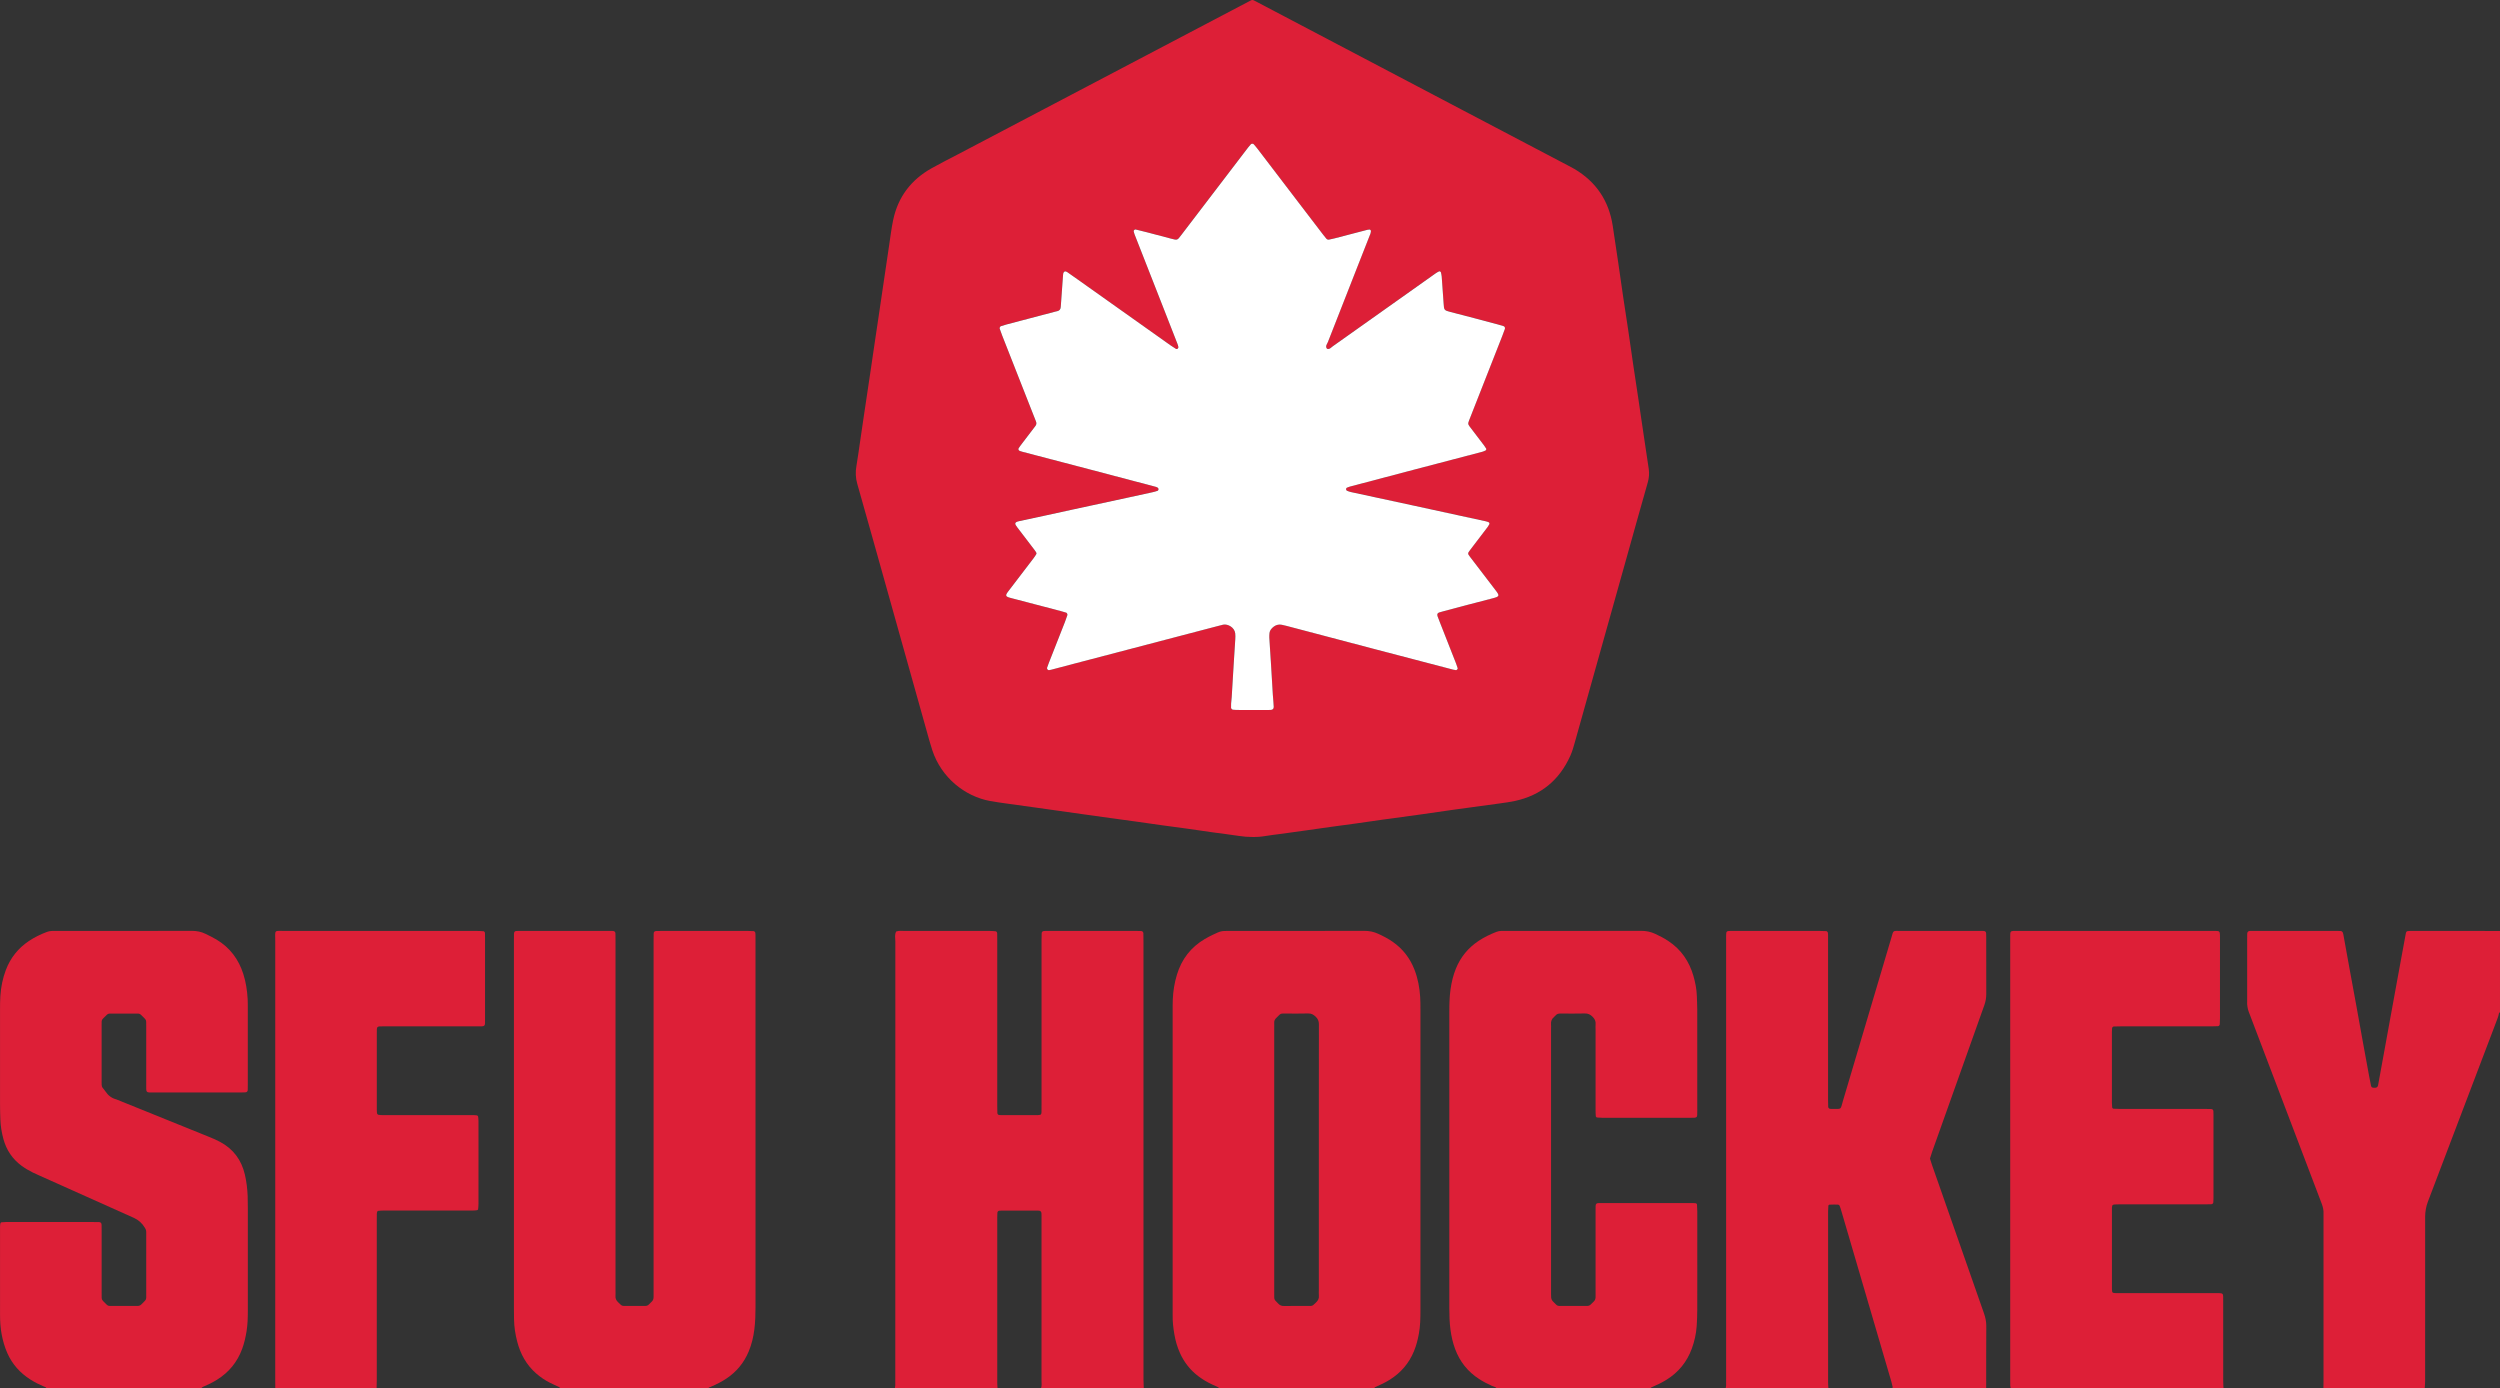 <svg viewBox="0 0 2162.61 1201.01" xmlns="http://www.w3.org/2000/svg" id="Layer_1"><rect x="0" y="0" width="2162.61" height="1201.01" fill="#333333" stroke="none"/><defs><style>.cls-1{fill:#dd1f37;}.cls-1,.cls-2{stroke-width:0px;}.cls-2{fill:#fff;}</style></defs><path d="m774.04,1201.01c.14-.81.38-1.63.41-2.44.06-1.88.02-3.75.02-5.63,0-126.2,0-252.41.05-378.61,0-2.84-.83-5.83.75-8.56,2.64-.9,5.36-.45,8.04-.45,24.41-.04,48.81-.03,73.22-.01,1.66,0,3.32.14,4.97.32.32.03.67.49.85.83.19.35.25.79.26,1.2.04,2.09.05,4.17.05,6.26,0,47.56,0,95.12,0,142.68,0,2.08.06,4.17.11,6.25.02.84.74,1.63,1.49,1.68.83.06,1.66.13,2.5.13,10.01,0,20.03.01,30.04,0,1.03,0,2.07-.11,3.08-.31.33-.06.71-.5.82-.85.19-.58.23-1.23.24-1.85.03-2.09.03-4.17.03-6.26,0-47.35,0-94.71,0-142.06,0-2.08.07-4.17.14-6.25.03-.84.78-1.57,1.58-1.65.41-.04.83-.1,1.24-.11,1.04-.02,2.09-.02,3.13-.02,25.24,0,50.48,0,75.72,0,1.46,0,2.92.02,4.38.08,1.1.04,1.88.86,1.91,2.04.05,2.29.08,4.59.08,6.88,0,126.41,0,252.83.01,379.24,0,2.5.16,4.99.25,7.49h-88.9c.86-2.22.44-4.54.44-6.81.03-46.3.02-92.59.02-138.89,0-1.25,0-2.5,0-3.75,0-.63-.02-1.25-.05-1.88-.08-1.54-.83-2.37-2.22-2.44-.62-.03-1.25-.06-1.87-.06-10.01,0-20.02,0-30.03,0-.83,0-1.67.06-2.5.12-.71.05-1.48.91-1.52,1.72-.06,1.46-.12,2.91-.12,4.37,0,47.55,0,95.1,0,142.64,0,1.66.18,3.32.27,4.98h-88.9Z" class="cls-1"></path><path d="m1054.51,1201.01c-.21-.33-.35-.82-.66-.96-1.68-.82-3.41-1.56-5.11-2.34-4.18-1.92-8.13-4.24-11.82-6.99-7.19-5.35-12.53-12.16-16.21-20.31-2.33-5.16-3.88-10.57-4.83-16.13-.95-5.55-1.6-11.15-1.49-16.8.05-2.29,0-4.59,0-6.88,0-84.9,0-169.81,0-254.71,0-3.75-.03-7.51.12-11.26.29-7.32,1.47-14.51,3.6-21.53,4.06-13.35,12-23.69,24.05-30.79,2.33-1.37,4.74-2.63,7.19-3.79,6.89-3.25,6.91-3.22,14.4-3.22,38.8,0,77.6.05,116.4-.07,4.31-.01,8.22.8,12.07,2.55,4.37,1.99,8.62,4.2,12.57,6.96,8.81,6.16,15.06,14.31,18.89,24.33,2.86,7.47,4.31,15.23,4.82,23.17.23,3.54.23,7.09.24,10.63.01,86.99,0,173.98,0,260.97,0,6.68-.15,13.34-1.36,19.95-.94,5.15-2.23,10.18-4.22,15.02-4.34,10.56-11.42,18.81-21.13,24.82-3.91,2.42-8.04,4.4-12.26,6.2-.51.22-.86.79-1.28,1.2h-133.97Zm86.35-197.87c0-17.73,0-35.46,0-53.18,0-21.27-.04-42.55.05-63.82.01-2.72-.77-4.72-2.72-6.6-1.89-1.83-3.75-2.94-6.55-2.85-6.46.2-12.93.05-19.39.07-4.86.01-4.09-.28-7.6,3.19-.15.15-.3.29-.45.44-1.28,1.18-2.09,2.53-1.96,4.38.11,1.45.01,2.92.01,4.38,0,76.13,0,152.25,0,228.38,0,1.67.04,3.34.03,5,0,1.11.44,2.01,1.18,2.79.72.75,1.47,1.48,2.17,2.25,1.32,1.46,2.83,2.21,4.92,2.18,6.88-.11,13.76-.02,20.65-.04,4.44-.01,3.82.2,7.11-2.91,1.78-1.68,2.87-3.47,2.57-6.02-.17-1.44-.03-2.92-.03-4.38,0-37.75,0-75.5,0-113.25Z" class="cls-1"></path><path d="m1492.74,1201.01c.14-.81.38-1.63.41-2.44.06-1.88.02-3.76.02-5.63,0-126.24,0-252.49,0-378.73,0-1.88-.02-3.76.02-5.63.05-2.79.5-3.24,3.31-3.27,2.92-.03,5.84-.01,8.76-.01,22.95,0,45.91,0,68.86,0,1.87,0,3.75.09,5.62.17.74.03,1.46.88,1.51,1.7.04.62.1,1.25.1,1.87.02,1.67,0,3.34,0,5.01,0,45.7,0,91.4,0,137.09,0,2.08.04,4.17.11,6.25.04,1.12.83,1.79,2.05,1.85.42.02.83.05,1.25.04,8.81-.11,7.05,1.19,9.54-7.18,13.89-46.75,27.71-93.53,41.62-140.28,2.24-7.54.89-6.51,8.82-6.52,22.54-.04,45.07-.02,67.61-.01,6.08,0,5.82-.31,5.82,5.74,0,16.28-.05,32.55.04,48.83.02,3.4-.58,6.58-1.71,9.76-15.06,42.21-30.09,84.43-45.1,126.66-.7,1.96-1.27,3.95-1.9,5.93.64,1.98,1.23,3.97,1.91,5.93,14.94,42.7,29.86,85.39,44.86,128.07,1.26,3.59,1.98,7.14,1.96,10.97-.13,17.94-.08,35.89-.1,53.84h-81.39c.19-.35.6-.75.54-1.05-.33-1.63-.73-3.25-1.19-4.85-2.68-9.19-5.39-18.37-8.08-27.56-11.7-39.94-23.4-79.88-35.11-119.83-.47-1.6-.93-3.2-1.56-4.74-.19-.45-.92-.94-1.42-.96-2.49-.08-4.98-.03-7.47.06-.3.01-.8.53-.83.84-.15,1.66-.24,3.32-.24,4.98-.01,49.38-.01,98.75,0,148.13,0,1.66.18,3.32.27,4.97h-88.9Z" class="cls-1"></path><path d="m484.81,1201.01c-.42-.41-.78-.96-1.28-1.2-2.62-1.28-5.32-2.4-7.92-3.72-4.29-2.18-8.25-4.88-11.87-8.06-8.44-7.41-13.57-16.8-16.35-27.55-1.63-6.27-2.63-12.65-2.72-19.15-.04-2.92-.09-5.84-.09-8.76,0-106.6,0-213.2,0-319.8,0-1.67,0-3.34.04-5.01.04-1.63.7-2.36,2.15-2.42.83-.03,1.67-.05,2.5-.05,26.08,0,52.15,0,78.23,0,.83,0,1.67,0,2.5.03,1.57.05,2.37.76,2.4,2.19.04,2.09.05,4.17.05,6.26,0,43.81,0,87.62,0,131.42,0,56.95,0,113.9,0,170.85,0,1.67.11,3.35-.02,5-.19,2.28.69,3.95,2.32,5.5,3.61,3.42,2.75,3.14,7.63,3.16,5.21.02,10.43,0,15.65,0,1.31,0,2.45-.35,3.36-1.35.71-.76,1.44-1.52,2.22-2.2,1.38-1.2,1.82-2.72,1.78-4.47-.04-1.88,0-3.75,0-5.63,0-100.76,0-201.52,0-302.27,0-2.09.02-4.17.07-6.25.04-1.45.83-2.14,2.44-2.18,1.25-.04,2.5-.03,3.75-.03,25.24,0,50.48,0,75.72,0,1.46,0,2.91.05,4.37.12.84.04,1.61.77,1.67,1.55.05.62.12,1.25.13,1.87.02,1.67.01,3.34.01,5.01,0,105.56,0,211.11.02,316.67,0,6.48-.2,12.93-1,19.36-.82,6.65-2.36,13.12-4.96,19.31-4.06,9.7-10.47,17.45-19.22,23.3-4.18,2.8-8.65,5.02-13.24,7.01-.94.41-2.02.58-2.65,1.52h-127.71Z" class="cls-1"></path><path d="m40.32,1201.01c-.3-.91-1.12-1.11-1.89-1.43-4.23-1.79-8.36-3.78-12.23-6.27-8.83-5.66-15.57-13.14-19.85-22.78-2.3-5.17-3.83-10.56-4.89-16.11-1.06-5.56-1.42-11.17-1.43-16.81-.03-25.46-.02-50.91-.01-76.37,0-1.03.12-2.08.33-3.09.06-.33.53-.77.86-.81,1.23-.16,2.49-.23,3.73-.23,11.27-.02,22.53,0,33.8,0,13.98,0,27.96,0,41.94,0,1.67,0,3.34,0,5.01.05,1.41.04,2.14.85,2.18,2.43.04,1.88.04,3.76.04,5.63,0,17.53,0,35.05,0,52.58,0,1.67.02,3.34.04,5.01.01.86.31,1.62.9,2.26.28.31.54.64.83.93,4.26,4.15,2.9,3.67,8.65,3.7,6.89.03,13.77,0,20.66,0,1.32,0,2.4-.43,3.34-1.39,4.77-4.83,4.14-3.32,4.15-9.72.03-16.48.01-32.97.01-49.45,0-1.04-.03-2.09,0-3.13.03-1.29-.25-2.48-.98-3.55-.12-.17-.21-.36-.31-.54q-3.4-5.72-9.48-8.44c-27.21-12.19-54.41-24.38-81.62-36.57-1.9-.85-3.81-1.69-5.68-2.61-3.37-1.66-6.61-3.54-9.65-5.77-8.06-5.91-13.28-13.75-15.86-23.34-1.46-5.45-2.4-11.01-2.61-16.65-.17-4.59-.28-9.18-.28-13.77-.03-27.33-.02-54.67,0-82,0-3.75.03-7.52.28-11.26.52-7.73,2.02-15.28,4.8-22.55,4-10.46,10.65-18.8,19.97-25,4.88-3.25,10.12-5.81,15.61-7.85,1.15-.43,2.41-.66,3.63-.77,1.45-.13,2.92-.04,4.38-.04,39.02,0,78.04.05,117.05-.07,4.31-.01,8.26.72,12.05,2.59,3.17,1.57,6.38,3.1,9.42,4.91,11.63,6.93,19.22,17.08,23.29,29.91,2.22,6.99,3.3,14.21,3.72,21.52.14,2.5.13,5.01.13,7.51.01,22.33,0,44.65,0,66.98,0,1.46-.02,2.92-.06,4.38-.03,1.04-.89,1.85-2.06,1.9-1.46.07-2.92.12-4.38.12-25.04,0-50.08,0-75.11,0-1.25,0-2.5,0-3.75-.05-1.82-.06-2.45-.76-2.49-2.79-.03-1.67-.02-3.34-.02-5.01,0-15.44,0-30.88,0-46.32,0-1.04.01-2.09,0-3.13-.07-6.22.6-4.75-4.3-9.66-.76-.76-1.62-1.28-2.74-1.28-8.14,0-16.27,0-24.41-.01-1.11,0-2.01.43-2.78,1.19-1.04,1.03-2.07,2.06-3.1,3.09-.76.76-1.23,1.65-1.22,2.77,0,1.04-.03,2.09-.03,3.13,0,16.07,0,32.13,0,48.2,0,1.04.03,2.09.02,3.13,0,1.08.31,2.04,1,2.88.79.97,1.62,1.92,2.31,2.96,2.28,3.43,5.29,5.84,9.34,6.85,26.48,10.7,52.95,21.41,79.43,32.11,1.93.78,3.87,1.56,5.77,2.41,1.52.68,3.02,1.42,4.49,2.21,11.58,6.15,18.65,15.74,21.59,28.45,1.41,6.11,2.15,12.32,2.39,18.59.13,3.33.14,6.68.14,10.01,0,29.84,0,59.68,0,89.51,0,5.85-.18,11.67-1.12,17.47-.84,5.16-1.99,10.22-3.8,15.13-4.19,11.38-11.45,20.23-21.72,26.64-3.9,2.44-8.03,4.43-12.26,6.22-.59.25-1.06.59-1.18,1.27H40.32Z" class="cls-1"></path><path d="m1294.91,1201.01c-1.17-1.33-2.92-1.55-4.42-2.22-3.81-1.71-7.51-3.63-11.02-5.9-9.79-6.34-16.68-15.02-20.72-25.93-2.03-5.49-3.31-11.17-4.06-16.99-.77-6.02-.97-12.05-.97-18.1.01-85.54.02-171.08,0-256.62,0-6.47.15-12.93,1.05-19.35.88-6.22,2.3-12.28,4.68-18.11,4.07-9.95,10.58-17.87,19.52-23.83,4.89-3.26,10.13-5.77,15.59-7.89,1.4-.54,2.8-.78,4.27-.78,1.25,0,2.5,0,3.76,0,39.01,0,78.03.05,117.04-.07,4.31-.01,8.22.78,12.07,2.55,3.99,1.83,7.87,3.84,11.52,6.27,11.09,7.37,18.11,17.69,21.72,30.37,1.6,5.62,2.72,11.36,2.91,17.23.13,3.96.33,7.92.34,11.88.03,28.79.02,57.58.02,86.37,0,.42,0,.83,0,1.25-.02,5.96.3,5.79-5.81,5.79-25.45-.01-50.91,0-76.36-.01-1.45,0-2.91-.1-4.36-.21-.7-.05-1.2-.63-1.25-1.19-.16-1.87-.2-3.74-.2-5.62-.01-23.16,0-46.32,0-69.47,0-1.46-.12-2.93.02-4.38.27-2.72-.76-4.71-2.7-6.61-1.91-1.87-3.84-2.82-6.6-2.75-7.09.18-14.19.08-21.28.05-1.53,0-2.87.33-3.91,1.54-.41.47-.85.93-1.33,1.32-2.14,1.7-2.98,3.91-2.73,6.62.12,1.24.02,2.5.02,3.75,0,75.53,0,151.05,0,226.58,0,2.09-.03,4.18.12,6.25.06.78.52,1.56.93,2.26.31.53.8.95,1.25,1.39,3.5,3.48,2.69,3.23,7.58,3.24,7.09,0,14.19-.02,21.28,0,1.34,0,2.42-.47,3.34-1.41.73-.74,1.44-1.51,2.23-2.2,1.36-1.19,1.87-2.67,1.79-4.45-.07-1.67-.01-3.34-.01-5.01,0-23.37,0-46.73,0-70.1,0-6.06-.23-5.85,5.74-5.85,25.45,0,50.91,0,76.36,0,1.46,0,2.92.01,4.37.17.56.06,1.21.47,1.26,1.18.13,1.87.25,3.74.25,5.61.02,13.14.01,26.29.01,39.43,0,15.23.04,30.46-.02,45.69-.02,4.79-.17,9.6-.5,14.38-.46,6.69-1.92,13.2-4.22,19.5-4.24,11.58-11.64,20.6-22.15,27.07-3.74,2.3-7.67,4.22-11.71,5.93-.77.32-1.58.54-1.98,1.37h-132.72Z" class="cls-1"></path><path d="m1739.4,1201.01c-.16-.81-.42-1.62-.44-2.44-.07-2.08-.04-4.17-.04-6.26,0-126.03,0-252.07,0-378.1,0-.63,0-1.25,0-1.88.07-7.74-.76-7.04,7.05-7.04,55.71,0,111.43,0,167.14,0,1.25,0,2.5-.01,3.76,0,3.02.05,3.42.48,3.49,3.75.02,1.04.01,2.09.01,3.13,0,22.95,0,45.91,0,68.86,0,1.67-.09,3.33-.18,5-.05.85-.79,1.65-1.55,1.67-1.87.07-3.75.13-5.62.13-26.08,0-52.17,0-78.25.01-2.08,0-4.17.07-6.25.13-.76.02-1.46.82-1.51,1.66-.05,1.04-.11,2.08-.11,3.12,0,20.45,0,40.9,0,61.35,0,1.25.09,2.5.2,3.74.06.69.62,1.2,1.19,1.24,1.87.15,3.75.19,5.62.19,24.41.01,48.83,0,73.24.01,1.88,0,3.75.03,5.63.08,1.17.03,1.86.77,1.91,1.98.04,1.04.07,2.08.07,3.13,0,24,0,47.99,0,71.99,0,1.25-.09,2.5-.16,3.74-.04.74-.87,1.49-1.69,1.51-1.88.05-3.75.1-5.63.11-13.35,0-26.71,0-40.06,0-11.27,0-22.54,0-33.8,0-1.67,0-3.34.01-4.99.19-.48.05-1.17.63-1.29,1.09-.24.99-.23,2.06-.23,3.1,0,22.74,0,45.49,0,68.23,0,1.03.08,2.08.25,3.1.06.33.51.75.85.83.81.18,1.65.24,2.48.24,4.59.02,9.18.02,13.77.02,23.58,0,47.16,0,70.74,0,1.67,0,3.34-.01,5.01.02,2.44.05,3.07.63,3.12,2.87.04,1.67.03,3.34.03,5.01,0,22.74,0,45.49.01,68.23,0,2.08.18,4.15.28,6.23h-184.06Z" class="cls-1"></path><path d="m2009.85,1201.01c.03-1.88.09-3.75.09-5.63,0-47.76,0-95.52,0-143.28,0-.63-.04-1.25,0-1.88.22-3.18-.47-6.15-1.61-9.13-10.12-26.47-20.15-52.97-30.22-79.46-10.66-28.04-21.33-56.09-31.99-84.13-.52-1.36-1.1-2.72-1.47-4.12-.37-1.4-.57-2.84-.73-4.28-.11-1.03-.02-2.08-.02-3.13,0-17.94,0-35.87,0-53.81,0-1.46,0-2.92.03-4.38.04-1.53.83-2.4,2.19-2.46.83-.04,1.67-.04,2.5-.04,24.4,0,48.8,0,73.2,0,1.04,0,2.08.04,3.12.1.74.04,1.53.76,1.76,1.54.12.4.27.79.35,1.2,1.78,9.84,3.54,19.69,5.34,29.53,1.91,10.45,3.85,20.9,5.76,31.35,1.86,10.25,3.68,20.51,5.54,30.76,1.86,10.25,3.74,20.5,5.63,30.74.53,2.87,1.08,5.73,1.68,8.59.3,1.44.98,1.85,2.76,1.87.42,0,.84,0,1.25-.05,1.06-.11,1.9-.89,2.1-1.97,1.76-9.63,3.52-19.27,5.27-28.9,2.31-12.71,4.62-25.42,6.94-38.13,1.87-10.25,3.73-20.5,5.61-30.75,2.03-11.07,4.07-22.13,6.11-33.2.11-.61.24-1.25.51-1.79.16-.32.61-.62.97-.69.81-.15,1.66-.2,2.49-.2,25.86,0,51.72.03,77.58.05v70.12c-.34.51-.91.98-1,1.53-.37,2.29-1.27,4.4-2.08,6.54-1.69,4.48-3.4,8.96-5.1,13.43-18.05,47.5-36.1,95-54.16,142.5q-2.4,6.32-2.4,13.36c0,30.02,0,60.04,0,90.06,0,17.3.01,34.61-.02,51.91,0,2.07-.24,4.14-.36,6.21h-87.65Z" class="cls-1"></path><path d="m238.15,1201.01c-.02-2.5-.06-5.01-.06-7.51,0-126.43-.02-252.86.02-379.28,0-10.44-1.54-8.9,8.86-8.91,55.08-.05,110.15-.03,165.23-.01,2.08,0,4.16.13,6.23.28.32.02.69.47.87.81.19.35.23.8.24,1.2.04,1.46.04,2.92.04,4.38,0,22.95,0,45.9,0,68.85,0,1.46,0,2.92-.03,4.38-.05,1.91-.72,2.56-2.68,2.61-1.88.04-3.75.03-5.63.03-26.5,0-52.99,0-79.49,0-6,0-5.81-.26-5.8,5.79,0,21.7,0,43.39,0,65.09,0,1.46,0,2.93.18,4.37.06.47.68,1.15,1.15,1.24,1.21.25,2.47.3,3.71.3,7.51.02,15.02.01,22.53.01,18.15,0,36.3,0,54.45,0,1.46,0,2.93,0,4.37.18.54.07,1.19.48,1.27,1.21.13,1.23.29,2.47.3,3.71.03,7.3.01,14.6.01,21.91,0,16.48,0,32.96-.01,49.44,0,1.66-.13,3.33-.31,4.98-.03.3-.53.74-.86.8-1.02.18-2.06.27-3.09.27-6.88.02-13.77.01-20.65.01-18.98,0-37.97,0-56.95.01-1.66,0-3.33.13-4.98.3-.31.03-.71.5-.83.86-.2.58-.26,1.22-.27,1.84-.04,1.88-.03,3.75-.03,5.63,0,45.9,0,91.8,0,137.69,0,2.5-.1,5-.16,7.5h-87.65Z" class="cls-1"></path><path d="m1084.2,724.04c-4.58,0-8.5-.3-12.44-.92-7.41-1.17-14.88-2.01-22.31-3.05-7.43-1.04-14.85-2.17-22.29-3.21-7.43-1.04-14.88-1.99-22.32-3.02-7.43-1.03-14.86-2.14-22.29-3.17-7.43-1.04-14.88-2.02-22.31-3.05-7.23-1-14.46-2.02-21.68-3.03-7.43-1.04-14.87-2.09-22.3-3.14-7.85-1.1-15.69-2.21-23.54-3.31-7.23-1.01-14.46-1.97-21.69-3-4.95-.71-9.92-1.36-14.83-2.28-21.6-4.05-41.87-20.13-49.71-43.81-1.77-5.34-3.22-10.78-4.74-16.2-11.55-41.14-23.07-82.29-34.61-123.43-8.5-30.3-16.97-60.62-25.58-90.89-1.47-5.16-1.65-10.19-.73-15.43,1.21-6.98,2.12-14.02,3.16-21.03,1.03-7.01,2.05-14.03,3.09-21.04,1.04-7.01,2.1-14.02,3.14-21.03,1.11-7.42,2.22-14.85,3.32-22.27,1-6.81,1.98-13.62,2.99-20.43,1.07-7.22,2.16-14.43,3.23-21.65,1.01-6.81,2-13.62,3.01-20.42,1.06-7.22,2.13-14.44,3.2-21.66,1.04-7.01,2.04-14.03,3.11-21.04,1.13-7.42,1.99-14.9,3.54-22.23,4.21-19.94,15.51-34.8,33.23-44.73,7.64-4.28,15.47-8.21,23.23-12.28,82.88-43.56,165.77-87.11,248.65-130.66,1.48-.78,2.94-1.57,4.43-2.33.79-.4,1.62-.36,2.4.02.94.45,1.86.95,2.78,1.43,59.25,31.15,118.49,62.31,177.74,93.46,30.46,16.01,60.92,32,91.38,48.01,1.85.97,3.71,1.91,5.51,2.97,18.77,11.13,29.76,27.53,33.08,49.07,1.62,10.51,3.18,21.03,4.72,31.55,1.45,9.9,2.82,19.82,4.28,29.72,1.43,9.69,2.97,19.37,4.41,29.07,1.47,9.9,2.84,19.81,4.3,29.72,1.43,9.69,2.94,19.38,4.38,29.07,1.02,6.81,1.98,13.62,2.99,20.43,1.06,7.22,2.14,14.44,3.22,21.65.95,6.39,1.95,12.78,2.87,19.18.57,3.97.26,7.82-.86,11.74-6.63,23.25-13.1,46.55-19.63,69.83-14.46,51.58-28.9,103.16-43.39,154.74-1.13,4.01-2.26,8.07-3.96,11.85-9.44,21.01-25.37,34.21-47.98,39.09-4.07.88-8.21,1.43-12.34,2.01-13.42,1.86-26.86,3.63-40.29,5.5-10.33,1.44-20.63,3-30.96,4.44-10.33,1.44-20.66,2.79-30.99,4.22-7.43,1.03-14.86,2.16-22.29,3.2-7.43,1.04-14.88,2-22.32,3.03-7.43,1.03-14.86,2.13-22.29,3.17-7.23,1.01-14.46,2-21.69,2.99-4.34.59-8.7,1.05-13.01,1.8-3.52.61-7.04.78-9.98.82Zm-1.42-109.88c4.17,0,8.35,0,12.52,0,1.25,0,2.5,0,3.75-.05,1.8-.07,2.79-1.02,2.74-2.66-.05-1.46-.17-2.91-.28-4.37-.16-2.08-.37-4.16-.5-6.24-.59-9.58-1.15-19.16-1.72-28.74-.04-.62-.09-1.25-.14-1.87-.4-6.24-.83-12.49-1.19-18.74-.07-1.24.04-2.5.15-3.74.12-1.51.81-2.83,1.79-3.93,2.54-2.86,5.65-4.19,9.51-3.24,1.21.3,2.44.54,3.65.86,26,6.85,51.99,13.72,77.99,20.55,21.97,5.77,43.95,11.51,65.93,17.25.79.21,1.62.32,2.43.44.63.09,1.72-1.08,1.53-1.66-.45-1.38-.9-2.77-1.43-4.13-4.64-11.84-9.3-23.67-13.95-35.5-.69-1.75-1.38-3.49-2.01-5.25-.65-1.82-.16-2.9,1.51-3.41,1.39-.43,2.8-.81,4.21-1.18,13.9-3.67,27.79-7.43,41.73-10.97,6.44-1.63,6.43-2.19,2.36-7.46-7.27-9.41-14.46-18.88-21.67-28.34-2.26-2.97-2.23-3.04-.09-5.93.87-1.17,1.77-2.33,2.65-3.49,4.18-5.47,8.37-10.93,12.52-16.42.62-.82,1.07-1.76,1.59-2.65.23-.4-.21-1.42-.68-1.59-.78-.27-1.55-.59-2.35-.77-20.98-4.57-41.95-9.15-62.93-13.69-17.93-3.88-35.86-7.72-53.79-11.61-1.21-.26-2.38-.72-3.53-1.19-.31-.13-.49-.62-.67-.97-.21-.42.18-1.41.63-1.59.96-.38,1.91-.8,2.9-1.06,18.74-4.96,37.48-9.9,56.23-14.83,19.35-5.08,38.71-10.12,58.06-15.21.99-.26,1.92-.75,2.86-1.16.46-.2.73-1.21.46-1.63-.56-.87-1.1-1.77-1.73-2.59-3.91-5.15-7.84-10.29-11.75-15.44-.63-.83-1.29-1.66-1.76-2.57-.26-.5-.34-1.25-.18-1.79.41-1.4.97-2.75,1.5-4.11,9.23-23.47,18.46-46.95,27.68-70.42.84-2.13,1.63-4.29,2.4-6.44.39-1.09-.09-2.23-1.1-2.55-1.59-.51-3.18-.99-4.79-1.42-13.7-3.63-27.38-7.35-41.12-10.81-5.62-1.42-5.56-1.84-5.92-7.03-.56-7.91-1.1-15.82-1.69-23.72-.09-1.22-.43-2.43-.7-3.64-.11-.47-1.16-.98-1.53-.78-.91.49-1.86.93-2.7,1.52-5.46,3.84-10.89,7.72-16.33,11.58-24.33,17.26-48.65,34.53-73,51.76-1.45,1.03-2.66,2.85-4.91,2.14-1.82-2.17.03-4.01.72-5.78,8.38-21.57,16.88-43.09,25.34-64.62,3.81-9.7,7.65-19.39,11.44-29.1.29-.75.34-1.59.46-2.4.07-.45-.75-1.32-1.17-1.27-.61.06-1.24.07-1.83.23-9.48,2.46-18.96,4.95-28.44,7.42-1.61.42-3.24.81-4.88,1.09-.83.14-1.67-.16-2.25-.83-.95-1.11-1.86-2.25-2.75-3.41-6.6-8.61-13.18-17.23-19.77-25.85-12.41-16.25-24.8-32.51-37.22-48.75-1.01-1.32-2.13-2.55-3.22-3.8-.44-.5-1.84-.43-2.31.1-.83.94-1.66,1.87-2.42,2.86-2.8,3.64-5.57,7.3-8.36,10.94-16.46,21.56-32.91,43.11-49.37,64.67-3.73,4.89-3.19,4.67-9.36,3.11-6.67-1.69-13.3-3.53-19.95-5.27-3.42-.89-6.86-1.72-10.3-2.56-.67-.16-1.79.87-1.64,1.52.24,1,.48,2.01.85,2.96,7.45,19.02,14.92,38.04,22.38,57.06,4.87,12.42,9.73,24.84,14.58,37.27.37.96.66,1.96.87,2.96.07.33-.21.78-.42,1.12-.29.48-1.2.71-1.66.42-1.58-1-3.18-1.97-4.7-3.05-26.89-19.06-53.76-38.14-80.64-57.22-2.89-2.05-5.78-4.11-8.7-6.12-.49-.34-1.11-.57-1.7-.67-.32-.05-.79.19-1.05.44-.81.78-.85,1.86-.93,2.9-.55,7.7-1.1,15.4-1.65,23.09-.1,1.46-.22,2.91-.32,4.37-.13,1.86-.98,3.15-2.87,3.61-.61.15-1.22.27-1.83.42-14.11,3.71-28.22,7.42-42.32,11.15-1.61.43-3.19.95-4.78,1.46-.63.2-1.24,1.46-1.03,2.07.69,1.97,1.36,3.94,2.12,5.88,8.08,20.57,16.17,41.13,24.26,61.69,1.68,4.27,3.3,8.56,5.04,12.8.64,1.55.35,2.81-.63,4.05-.91,1.14-1.77,2.32-2.66,3.48-3.29,4.31-6.59,8.62-9.87,12.94-.63.83-1.22,1.69-1.8,2.55-.61.91-.16,2.07.97,2.47.78.28,1.57.54,2.37.75,19.35,5.07,38.71,10.12,58.07,15.2,18.75,4.92,37.49,9.87,56.23,14.82.8.21,1.64.4,2.34.8.47.28.98.91,1.01,1.4.03.5-.42,1.33-.85,1.49-1.56.57-3.18.98-4.81,1.34-6.92,1.53-13.85,3.03-20.77,4.53-16.3,3.53-32.6,7.04-48.89,10.57-15.07,3.27-30.12,6.65-45.22,9.8-4.51.94-3.97,2.43-1.75,5.31,4.97,6.44,9.89,12.92,14.81,19.4.63.83,1.22,1.69,1.73,2.6.17.31.17.89,0,1.19-.75,1.24-1.54,2.47-2.42,3.63-7.33,9.62-14.7,19.22-22.03,28.85-2.57,3.38-2.22,4.3,1.98,5.4,14.52,3.81,29.04,7.6,43.55,11.4,1.61.42,3.21.92,4.8,1.41.59.18,1.19,1.46.97,2.12-.67,1.97-1.32,3.95-2.08,5.89-4.64,11.84-9.31,23.66-13.97,35.5-.53,1.36-1.02,2.73-1.5,4.11-.33.96.7,2.26,1.65,2.11.61-.1,1.23-.18,1.83-.34,7.05-1.85,14.1-3.73,21.16-5.58,40.52-10.62,81.05-21.23,121.57-31.85,2.02-.53,4.02-1.12,6.05-1.56,4.18-.89,9.98,2.45,10.51,7.57.17,1.65.14,3.33.04,4.99-.42,7.08-.91,14.16-1.35,21.23-.59,9.58-1.14,19.16-1.73,28.74-.12,1.87-.39,3.73-.52,5.61-.08,1.24-.05,2.49-.04,3.74,0,.69.88,1.6,1.61,1.67,1.03.1,2.07.21,3.1.22,4.38.02,8.76.01,13.15.01Z" class="cls-1"></path><path d="m1082.78,614.16c-4.38,0-8.76.01-13.15-.01-1.04,0-2.07-.12-3.1-.22-.73-.07-1.6-.98-1.61-1.67-.01-1.25-.04-2.5.04-3.74.13-1.87.41-3.73.52-5.61.59-9.58,1.14-19.16,1.73-28.74.43-7.08.93-14.15,1.35-21.23.1-1.66.13-3.34-.04-4.99-.53-5.11-6.33-8.46-10.51-7.57-2.04.44-4.04,1.03-6.05,1.56-40.53,10.62-81.05,21.23-121.57,31.85-7.06,1.85-14.1,3.73-21.16,5.58-.6.16-1.21.25-1.83.34-.95.15-1.98-1.15-1.65-2.11.48-1.38.97-2.75,1.5-4.11,4.65-11.83,9.33-23.66,13.97-35.5.76-1.94,1.41-3.92,2.08-5.89.22-.66-.38-1.94-.97-2.12-1.59-.49-3.19-.98-4.8-1.41-14.52-3.81-29.04-7.6-43.55-11.4-4.2-1.1-4.55-2.02-1.98-5.4,7.33-9.63,14.7-19.23,22.03-28.85.88-1.16,1.67-2.38,2.42-3.63.18-.3.18-.88,0-1.19-.5-.91-1.1-1.77-1.73-2.6-4.92-6.48-9.84-12.96-14.81-19.4-2.22-2.88-2.76-4.37,1.75-5.31,15.1-3.16,30.15-6.53,45.22-9.8,16.3-3.54,32.6-7.05,48.89-10.57,6.93-1.5,13.85-3,20.77-4.53,1.62-.36,3.25-.77,4.81-1.34.43-.16.87-.99.85-1.49-.03-.5-.54-1.13-1.01-1.4-.7-.41-1.54-.59-2.34-.8-18.74-4.95-37.48-9.9-56.23-14.82-19.35-5.08-38.71-10.13-58.07-15.2-.8-.21-1.59-.47-2.37-.75-1.13-.41-1.58-1.56-.97-2.47.58-.86,1.17-1.73,1.8-2.55,3.28-4.32,6.58-8.63,9.87-12.94.89-1.16,1.75-2.34,2.66-3.48.98-1.24,1.27-2.5.63-4.05-1.74-4.24-3.37-8.53-5.04-12.8-8.09-20.56-16.18-41.12-24.26-61.69-.76-1.94-1.43-3.91-2.12-5.88-.21-.61.4-1.87,1.03-2.07,1.58-.51,3.17-1.03,4.78-1.46,14.1-3.73,28.21-7.44,42.32-11.15.6-.16,1.22-.28,1.83-.42,1.89-.46,2.74-1.74,2.87-3.61.1-1.46.22-2.91.32-4.37.55-7.7,1.1-15.4,1.65-23.09.07-1.04.12-2.11.93-2.9.26-.25.73-.49,1.05-.44.59.1,1.21.33,1.7.67,2.92,2.01,5.81,4.07,8.7,6.12,26.88,19.07,53.75,38.15,80.64,57.22,1.52,1.08,3.12,2.05,4.7,3.05.46.29,1.37.06,1.66-.42.21-.34.48-.79.42-1.12-.2-1.01-.49-2.01-.87-2.96-4.85-12.43-9.71-24.85-14.58-37.27-7.46-19.02-14.93-38.03-22.38-57.06-.37-.95-.61-1.96-.85-2.96-.15-.65.97-1.68,1.64-1.52,3.44.84,6.88,1.66,10.3,2.56,6.65,1.74,13.28,3.57,19.95,5.27,6.17,1.57,5.63,1.78,9.36-3.11,16.46-21.56,32.91-43.11,49.37-64.67,2.78-3.65,5.56-7.31,8.36-10.94.76-.99,1.59-1.93,2.42-2.86.46-.53,1.87-.59,2.31-.1,1.1,1.25,2.22,2.48,3.22,3.8,12.42,16.24,24.81,32.5,37.22,48.75,6.58,8.62,13.17,17.24,19.77,25.85.89,1.16,1.8,2.3,2.75,3.41.58.67,1.42.97,2.25.83,1.64-.28,3.27-.67,4.88-1.09,9.48-2.46,18.95-4.95,28.44-7.42.59-.15,1.22-.17,1.83-.23.42-.04,1.24.83,1.17,1.27-.12.81-.17,1.65-.46,2.4-3.79,9.71-7.62,19.4-11.44,29.1-8.47,21.53-16.96,43.06-25.34,64.62-.69,1.77-2.54,3.61-.72,5.78,2.25.7,3.46-1.12,4.91-2.14,24.35-17.23,48.67-34.5,73-51.76,5.44-3.86,10.88-7.74,16.33-11.58.84-.59,1.79-1.03,2.7-1.52.37-.2,1.43.31,1.53.78.27,1.21.61,2.41.7,3.64.6,7.9,1.13,15.81,1.69,23.72.37,5.19.3,5.61,5.92,7.03,13.74,3.46,27.42,7.18,41.12,10.81,1.61.43,3.21.9,4.79,1.42,1.01.33,1.49,1.47,1.1,2.55-.78,2.16-1.56,4.31-2.4,6.44-9.22,23.48-18.46,46.95-27.68,70.42-.53,1.36-1.1,2.71-1.5,4.11-.16.54-.08,1.29.18,1.79.47.92,1.13,1.75,1.76,2.57,3.91,5.15,7.85,10.28,11.75,15.44.63.83,1.17,1.72,1.73,2.59.27.42,0,1.43-.46,1.63-.94.42-1.87.9-2.86,1.16-19.35,5.09-38.71,10.13-58.06,15.21-18.75,4.92-37.49,9.87-56.23,14.83-.99.26-1.94.68-2.9,1.06-.45.18-.84,1.17-.63,1.59.18.35.36.84.67.97,1.15.47,2.32.93,3.53,1.19,17.93,3.89,35.86,7.73,53.79,11.61,20.98,4.54,41.96,9.12,62.93,13.69.8.17,1.57.49,2.35.77.47.17.92,1.19.68,1.59-.52.89-.97,1.83-1.59,2.65-4.15,5.49-8.35,10.95-12.52,16.42-.89,1.16-1.78,2.31-2.65,3.49-2.14,2.89-2.17,2.96.09,5.93,7.2,9.46,14.39,18.93,21.67,28.34,4.07,5.26,4.07,5.82-2.36,7.46-13.94,3.54-27.82,7.29-41.73,10.97-1.41.37-2.82.75-4.21,1.18-1.68.52-2.16,1.59-1.51,3.41.63,1.77,1.33,3.51,2.01,5.25,4.65,11.84,9.31,23.67,13.95,35.5.53,1.36.98,2.74,1.43,4.13.19.58-.9,1.75-1.53,1.66-.81-.12-1.64-.23-2.43-.44-21.98-5.74-43.96-11.48-65.93-17.25-26-6.83-52-13.7-77.99-20.55-1.21-.32-2.44-.56-3.65-.86-3.87-.95-6.97.37-9.51,3.24-.98,1.1-1.66,2.42-1.79,3.93-.1,1.24-.22,2.5-.15,3.74.36,6.25.79,12.49,1.19,18.74.04.62.1,1.25.14,1.87.57,9.58,1.14,19.16,1.72,28.74.13,2.08.34,4.16.5,6.24.11,1.46.23,2.91.28,4.37.06,1.64-.94,2.6-2.74,2.66-1.25.05-2.5.05-3.75.05-4.17,0-8.35,0-12.52,0Z" class="cls-2"></path></svg>